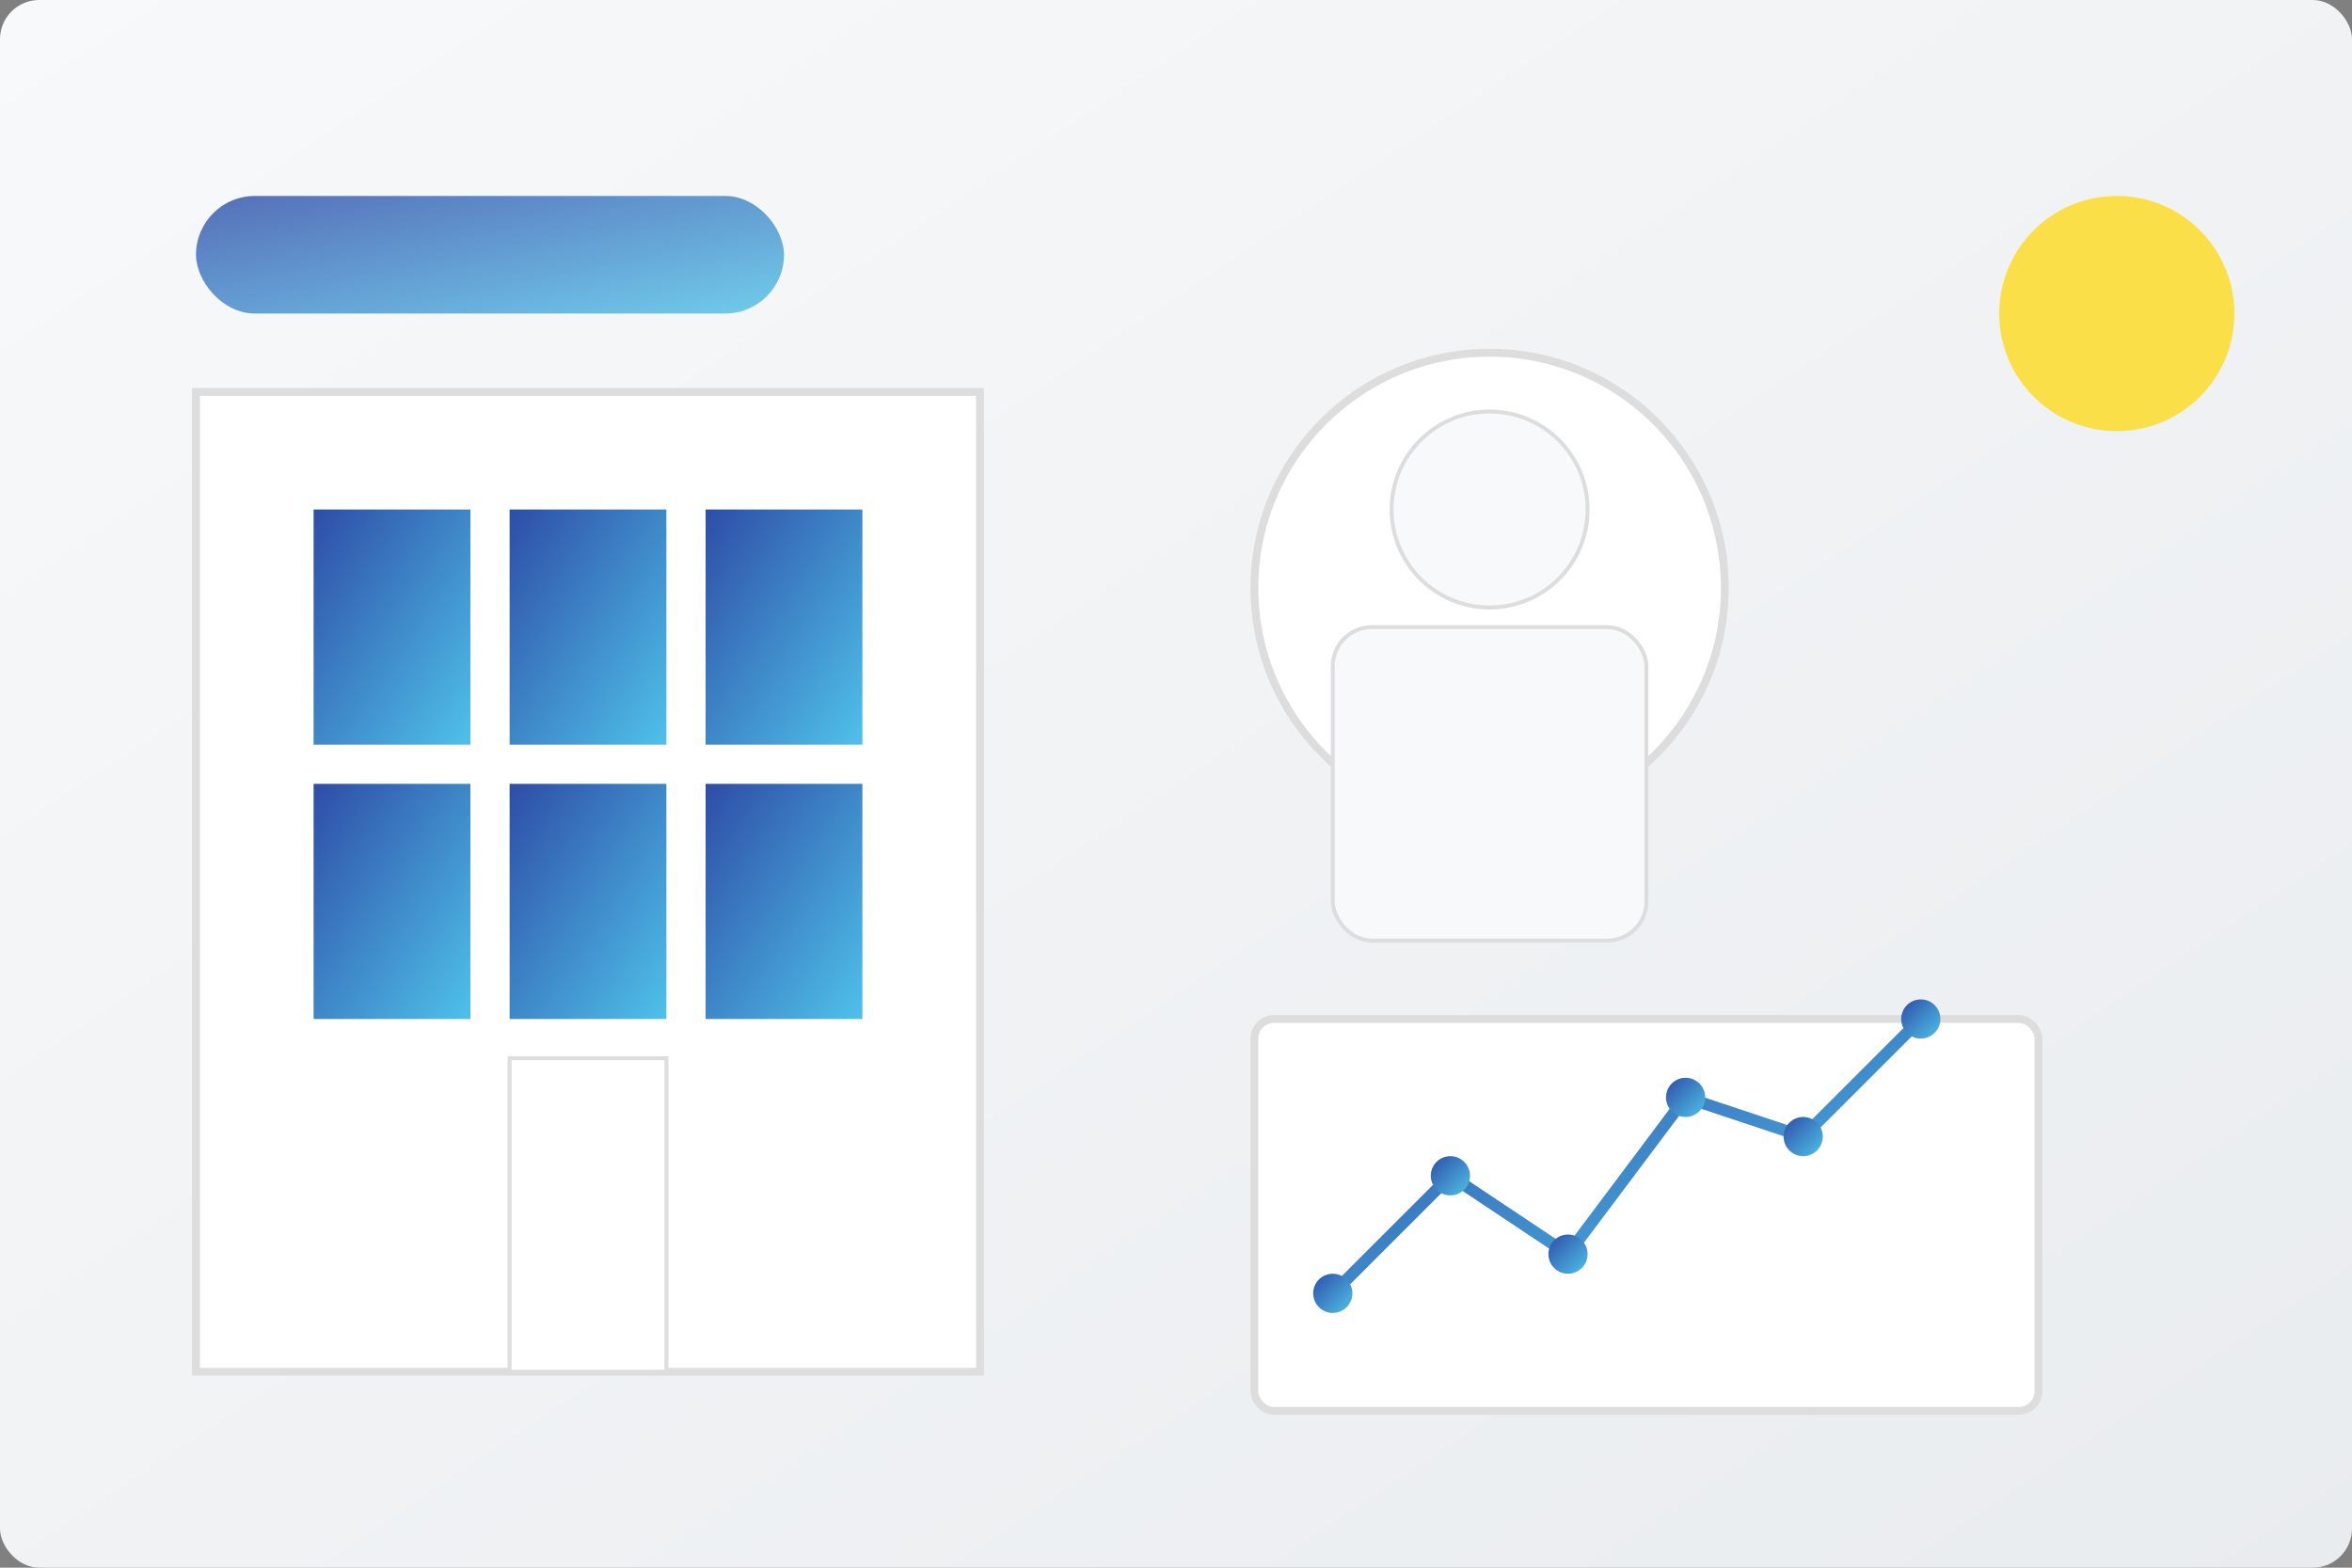 <?xml version="1.0" encoding="UTF-8" standalone="no"?>
<svg xmlns="http://www.w3.org/2000/svg" width="600" height="400" viewBox="0 0 600 400">
  <rect x="0" y="0" width="600" height="400" fill="#808080" stroke="none"/>
  <defs>
    <linearGradient id="bg-grad" x1="0%" y1="0%" x2="100%" y2="100%">
      <stop offset="0%" style="stop-color:#f8f9fa;stop-opacity:1" />
      <stop offset="100%" style="stop-color:#e9ecef;stop-opacity:1" />
    </linearGradient>
    <linearGradient id="accent-grad" x1="0%" y1="0%" x2="100%" y2="100%">
      <stop offset="0%" style="stop-color:#2E4DA7;stop-opacity:1" />
      <stop offset="100%" style="stop-color:#4FC1E9;stop-opacity:1" />
    </linearGradient>
  </defs>
  
  <!-- Background -->
  <rect width="600" height="400" fill="url(#bg-grad)" rx="10" ry="10" />
  
  <!-- Office Building -->
  <rect x="50" y="100" width="200" height="250" fill="#fff" stroke="#ddd" stroke-width="2" />
  <rect x="80" y="130" width="40" height="60" fill="url(#accent-grad)" />
  <rect x="130" y="130" width="40" height="60" fill="url(#accent-grad)" />
  <rect x="180" y="130" width="40" height="60" fill="url(#accent-grad)" />
  <rect x="80" y="200" width="40" height="60" fill="url(#accent-grad)" />
  <rect x="130" y="200" width="40" height="60" fill="url(#accent-grad)" />
  <rect x="180" y="200" width="40" height="60" fill="url(#accent-grad)" />
  <rect x="130" y="270" width="40" height="80" fill="#fff" stroke="#ddd" stroke-width="1" />
  
  <!-- Business Group -->
  <circle cx="380" cy="150" r="60" fill="#fff" stroke="#ddd" stroke-width="2" />
  <circle cx="380" cy="130" r="25" fill="#f8f9fa" stroke="#ddd" stroke-width="1" />
  <rect x="340" y="160" width="80" height="80" rx="10" ry="10" fill="#f8f9fa" stroke="#ddd" stroke-width="1" />
  
  <!-- Chart -->
  <rect x="320" y="260" width="200" height="100" fill="#fff" stroke="#ddd" stroke-width="2" rx="5" ry="5" />
  <polyline points="340,330 370,300 400,320 430,280 460,290 490,260" 
            fill="none" stroke="url(#accent-grad)" stroke-width="3" />
  <circle cx="340" cy="330" r="5" fill="url(#accent-grad)" />
  <circle cx="370" cy="300" r="5" fill="url(#accent-grad)" />
  <circle cx="400" cy="320" r="5" fill="url(#accent-grad)" />
  <circle cx="430" cy="280" r="5" fill="url(#accent-grad)" />
  <circle cx="460" cy="290" r="5" fill="url(#accent-grad)" />
  <circle cx="490" cy="260" r="5" fill="url(#accent-grad)" />
  
  <!-- Decorative Elements -->
  <circle cx="540" cy="80" r="30" fill="#FFD700" opacity="0.7" />
  <rect x="50" y="50" width="150" height="30" fill="url(#accent-grad)" rx="15" ry="15" opacity="0.8" />
</svg>
